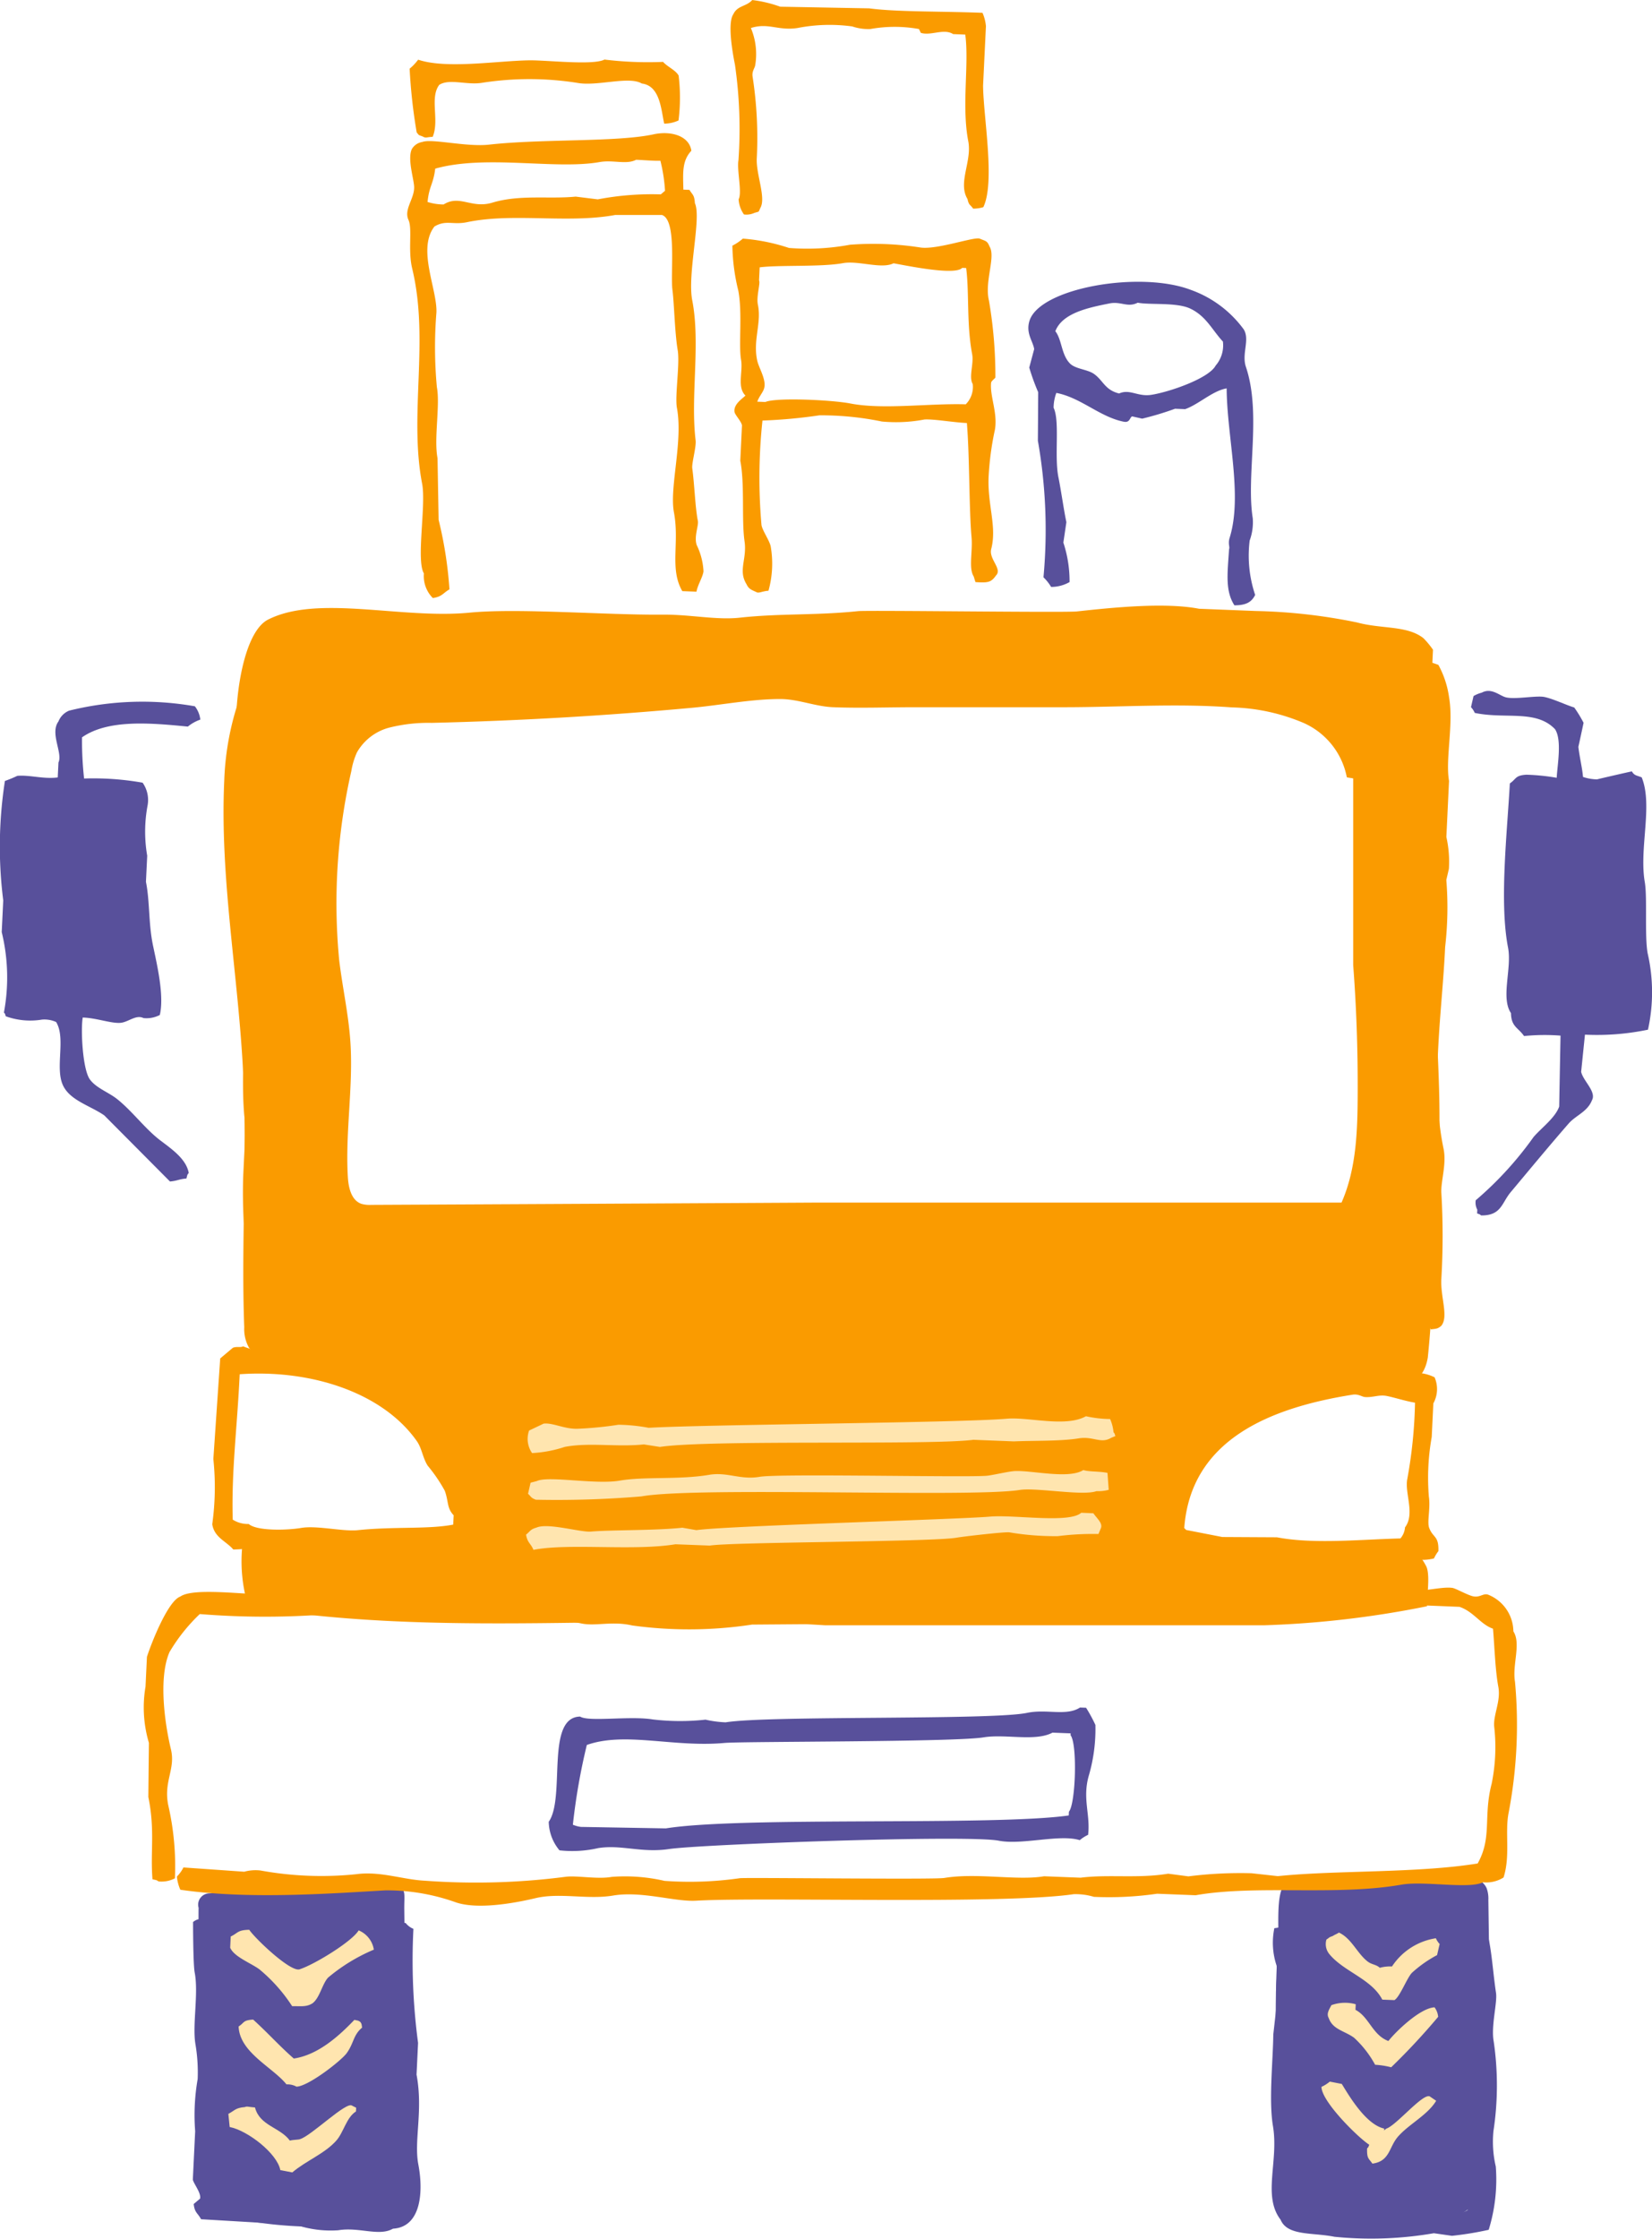 <svg xmlns="http://www.w3.org/2000/svg" width="123.999" height="168" viewBox="0 0 123.999 168"><g transform="translate(-515.54 -622.064)"><path d="M611.859,786.524a2.768,2.768,0,0,0,3.267,2.8q2.973.217,5.958.186c1.679-.017,3.527-.164,4.718-1.347,1.3-1.29,1.355-3.336,1.329-5.166l-.251-17.682a2.262,2.262,0,0,0-.128-.875c-.34-.786-1.378-.924-2.235-.937q-4.736-.074-9.47.2c-.862.049-2.834-.2-3.481.485-.627.67-.4,3.2-.461,4.1A85.605,85.605,0,0,0,611.859,786.524Z" transform="translate(0.376 -0.698)" fill="#58509b"/><path d="M546.437,784.366a9.447,9.447,0,0,1-.138,2.806,3.155,3.155,0,0,1-1.653,2.165,4.656,4.656,0,0,1-1.58.291,31.968,31.968,0,0,1-9.327-.295,4.249,4.249,0,0,1-2.909-1.75,4.145,4.145,0,0,1-.415-1.818,59.852,59.852,0,0,1,.431-6.758c.269-4.364-.473-8.731-.4-13.1a.849.849,0,0,1,.843-1.084,67.35,67.35,0,0,1,13.438-.627c1.415.092,1.143.472,1.158,1.827q.02,1.749.052,3.5.065,3.5.179,6.99Q546.244,780.438,546.437,784.366Z" transform="translate(0 -0.698)" fill="#58509b"/><path d="M623.2,672.961a2.513,2.513,0,0,0-.49-1.141,2.661,2.661,0,0,0-1.126-.629,41.851,41.851,0,0,0-14.2-2.363l-39.439.528q-12.191-.746-24.415-.474a14.5,14.5,0,0,0-3.568.283,9.867,9.867,0,0,1-2.621.492,3.379,3.379,0,0,0-.952.107,2.281,2.281,0,0,0-1.315,1.263c-.369.794-.426,1.567-.864,2.328a11.642,11.642,0,0,0-.978,2.347,21,21,0,0,0-.859,5.262c-.344,7.347,1.062,14.655,1.421,22,.31,6.339-.161,12.695.079,19.037a2.857,2.857,0,0,0,.354,1.528,2.483,2.483,0,0,0,1.142.807c2.084.871,4.448.854,6.562,1.651,3.316,1.251,5.553,4.291,7.6,7.177a6.163,6.163,0,0,1,1.127,2.146,2.1,2.1,0,0,1-.706,2.187,3.126,3.126,0,0,1-1.77.354l-14.386.014a11.509,11.509,0,0,0,.382,5.084c14.255,2.391,28.87.485,43.295,1.411h32.959a73.136,73.136,0,0,0,12.22-1.428c-.021-.728.263-2.395-.071-3.021-.482-.9-.446-.619-1.629-.745-1.87-.2-3.8-.115-5.679-.254a98.325,98.325,0,0,1-10.894-1.42,2.269,2.269,0,0,1-.963-.341c-.876-.657-.393-2.045.239-2.937a18.739,18.739,0,0,1,15.155-7.766c2.059.013,3.54-.081,3.9-2.173a72.984,72.984,0,0,0,.383-7.686c.214-3.381.488-6.762.495-10.15.008-4.344-.423-8.682-.342-13.025C623.376,686.574,624.76,679.626,623.2,672.961Zm-6.97,39.685h-39.52q-16.657.093-33.316.171a2.189,2.189,0,0,1-.727-.078c-.76-.264-.972-1.221-1.018-2.021-.2-3.394.423-6.8.187-10.191-.142-2.027-.587-4.02-.833-6.038a44.6,44.6,0,0,1,.907-14.215,5.585,5.585,0,0,1,.422-1.407A3.939,3.939,0,0,1,544.793,677a12.056,12.056,0,0,1,3.151-.348q9.778-.234,19.524-1.13c2.179-.2,4.44-.658,6.627-.659,1.366,0,2.622.562,3.993.615,2.025.078,4.069,0,6.094,0h11.193c4.21,0,8.424-.3,12.622.012a14.7,14.7,0,0,1,5.343,1.146,5.623,5.623,0,0,1,3.293,4.1c.158.038.32.047.477.085v14c.239,3.119.345,6.247.338,9.375C617.442,707.061,617.39,710.027,616.235,712.646Z" transform="translate(0 -0.35)" fill="#fa9b00"/><path d="M602.608,738.949c1.581.011,3.424.2,5.151.343a23.714,23.714,0,0,1,3.945.156l5.607.361c1.145,0,3.511-.73,4.42-.246a3.555,3.555,0,0,0,1.068-.1,2.68,2.68,0,0,1,.331-.548c.036-1.157-.39-.985-.678-1.708-.2-.448.1-1.47-.038-2.384a17.4,17.4,0,0,1,.215-4.475l.121-2.517a2.221,2.221,0,0,0,.094-1.958,3.215,3.215,0,0,0-1.2-.328c-.718.774-4.837-.2-6.392.168-5.88,1.39-9.962,2.874-12.256,8.344-.252.6-1.345,2.4-.92,3.326A1.831,1.831,0,0,0,602.608,738.949ZM616.7,727.175c.416-.066.691.156.9.176.612.056,1.064-.2,1.675-.074s1.4.385,2.1.5a35.525,35.525,0,0,1-.578,5.722c-.214,1.063.6,2.614-.175,3.636a1.406,1.406,0,0,1-.344.827c-3,.076-6.505.445-9.268-.085l-4.1-.022-2.71-.528-.146-.146C604.544,730.549,610.5,728.157,616.7,727.175Z" transform="translate(0.376 -0.468)" fill="#fa9b00"/><path d="M533.053,738.788c1.517-.04,2.975-.342,4.419-.246,4.182.278,10.52.755,13.827.125.4-1.571-.427-2.878-.868-4.1-1.477-4.087-3.938-7.833-8.363-9.438-2.4-.872-5.866-.626-8.283-1.588-.193.114-.482-.008-.766.11l-.95.8q-.258,3.773-.515,7.546a20.273,20.273,0,0,1-.083,4.9C531.639,737.9,532.5,738.146,533.053,738.788Zm.479-13.152c5.425-.376,10.747,1.408,13.288,5.008.4.57.435,1.241.823,1.854a11.806,11.806,0,0,1,1.278,1.872c.3.807.145,1.3.671,1.848l-.033.7c-1.872.364-4.415.132-7.164.418-1.119.116-3.071-.369-4.249-.168-1.032.177-3.317.246-3.938-.295a2.13,2.13,0,0,1-1.2-.328C532.909,732.823,533.338,729.728,533.532,725.636Z" transform="translate(0 -0.462)" fill="#fa9b00"/><path d="M535.661,668.832c-2.111,1.07-2.8,7.5-2.2,10.7l-.122,2.517c.345,1.682.022,3.952.34,5.618l-.115,2.378c.365,1.773-.155,4.412.029,5.745.539,3.93-.1,7.728.381,11.085l-.182,3.776a41.361,41.361,0,0,0,.306,6.317c.264,1.312-.632,2.612-.023,3.642.142.326.247.313.43.577a2.517,2.517,0,0,0,1.385-.225c.182-2.991-.42-5.95-.642-8.853-.281-3.676.592-7.988-.063-11.352l.156-3.216c-.757-3.67-.057-8.5-.666-11.516q.071-3.08.144-6.16a19.348,19.348,0,0,1,.11-5.46c.257-1.163.138-2.643.778-3.472.895-1.157,2.377-.765,4.174-1.1,3.159-.584,7.471,0,9.936-.31l2.742.108a34.907,34.907,0,0,1,5.193-.076,13.844,13.844,0,0,0,1.974.217,8.277,8.277,0,0,1,1.842-.207,29.089,29.089,0,0,0,5.339.069l2.278.23c2.887-.35,20.394-.108,23.788-.669,1.555-.257,3.353.311,4.571.18,4-.431,10.391-.739,14.638.3l3.656.144a34.948,34.948,0,0,0,4.523,1.159c.242,1.378,1.835,2.166,2.269,3.592.248.814-.22,1.246-.094,1.958.643,3.653-.193,6.681.56,10.53.358,1.829-.454,3.871-.262,5.455a23.664,23.664,0,0,1-.169,3.5c-.135,3.415-.788,8.521.022,12.191.392,1.773-.441,2.842-.07,4.621a8.852,8.852,0,0,1,.363,1.976c-.146.633-.469.805-.678,1.374a8.442,8.442,0,0,0,.632,5.91c.456-.045.517-.051.775-.25.584-.672-.049-2.144.016-3.5a54.938,54.938,0,0,0,.005-6.445c-.067-.865.407-2.187.163-3.357-1.01-4.832-.1-10.263.118-15.127a25.867,25.867,0,0,0,.09-5.041l.193-.833a8.45,8.45,0,0,0-.19-2.39l.2-4.2c-.287-1.692.36-4.237,0-6.3a7.109,7.109,0,0,0-.8-2.414l-.451-.158.047-.979a6.7,6.7,0,0,0-.721-.869c-1.245-.966-3.111-.669-4.981-1.176a41.641,41.641,0,0,0-7.59-.859l-4.266-.168c-2.534-.491-6.419-.1-9.167.2-.881.1-15.648-.1-16.43-.022-3.155.332-5.837.159-8.876.491-1.756.192-3.723-.245-5.789-.227-4.283.037-10.856-.506-14.493-.15C545.663,668.809,539.4,666.936,535.661,668.832Z" transform="translate(0 -0.279)" fill="#fa9b00"/><path d="M589.615,640.561c-.17-.439-.3-.407-.732-.589-.381-.174-3.183.838-4.44.665a22.882,22.882,0,0,0-5.31-.209,17.517,17.517,0,0,1-4.571.24,14.46,14.46,0,0,0-3.463-.7,3.838,3.838,0,0,1-.786.529,15.013,15.013,0,0,0,.446,3.38c.32,1.694.01,4.052.207,5.193.154.893-.321,2.034.328,2.675-.267.26-.905.661-.82,1.229.033.218.5.69.56,1l-.127,2.657c.346,1.791.087,4.45.318,6.037.2,1.362-.5,2.178.149,3.229.172.367.359.415.732.589.19.116.418-.06.917-.1a7.555,7.555,0,0,0,.161-3.356c-.119-.463-.61-1.149-.685-1.568a40.321,40.321,0,0,1,.073-7.844,38.234,38.234,0,0,0,4.274-.392,22.636,22.636,0,0,1,4.69.465,11.375,11.375,0,0,0,3.2-.153c.752-.037,2.178.223,3.179.265.209,2.552.158,6.415.349,8.561.1,1.085-.236,2.322.162,2.949l.132.426c.959.067,1.183.015,1.544-.5.489-.489-.554-1.232-.361-1.976.445-1.714-.3-3.32-.193-5.472a21.974,21.974,0,0,1,.471-3.484c.218-1.267-.385-2.509-.287-3.515.014-.152.3-.329.323-.407a33.4,33.4,0,0,0-.483-5.764C589.221,643.182,590.1,641.329,589.615,640.561ZM587.83,652.4c-2.8-.083-6.185.417-8.661-.062-1.4-.271-5.58-.463-6.378-.112l-.607-.024c.121-.368.4-.665.5-.961.219-.654-.379-1.54-.506-2.121-.337-1.54.34-2.817.049-4.2-.128-.609.205-1.618.088-1.818l.047-.979c1.445-.19,4.612-.013,6.247-.314,1.155-.212,2.895.467,3.8.01.991.175,4.628.938,5.152.344l.3.012c.239,1.833.023,4.205.45,6.463.138.731-.274,1.708.044,2.243A1.85,1.85,0,0,1,587.83,652.4Z" transform="translate(0.199)" fill="#fa9b00"/><path d="M565.2,626.707a26.932,26.932,0,0,1-4.4-.174c-.843.449-4.3.042-5.627.058-2.37.028-6.238.671-8.358-.049a3.857,3.857,0,0,1-.64.675,40.633,40.633,0,0,0,.53,4.785c.2.231.085.165.442.3.268.15.272.047.758.03.523-1.25-.243-2.915.492-3.9.761-.49,2.059.03,3.2-.153a23.034,23.034,0,0,1,7.144,0c1.5.286,3.883-.531,4.862.052,1.377.169,1.448,1.975,1.679,3.009a2.555,2.555,0,0,0,1.076-.238,13.757,13.757,0,0,0,.009-3.362C566.162,627.335,565.494,627.059,565.2,626.707Z" transform="translate(0.112)" fill="#fa9b00"/><path d="M596.515,736.046c-.9.815-5.012.133-6.854.29-2.509.214-19.613.682-22.035,1.014l-1.055-.182c-1.978.217-5.32.159-6.854.29-.789.068-3.229-.677-4.09-.3-.483.139-.464.276-.785.529.1.623.358.653.553,1.143,2.673-.519,7.5.1,10.66-.42l2.579.1c1.624-.274,16.676-.268,18.519-.593.482-.085,3.616-.45,3.972-.4a20.5,20.5,0,0,0,3.634.284,20.645,20.645,0,0,1,3.048-.16c.057-.138.114-.276.172-.413.185-.383-.286-.749-.554-1.143Z" transform="translate(0.184 -0.479)" fill="#ffe5af"/><path d="M599.073,730.262c-.086-.245-.023-.138-.139-.286a3.162,3.162,0,0,0-.256-.991,8.761,8.761,0,0,1-1.814-.211c-1.513.852-4.315.044-5.937.186-3.592.312-22.543.429-26.883.682a13.361,13.361,0,0,0-2.269-.229,27.064,27.064,0,0,1-3.054.3c-.98.041-1.9-.475-2.566-.382l-1.089.517a1.874,1.874,0,0,0,.223,1.691,9.331,9.331,0,0,0,2.454-.464c1.845-.352,3.894.028,5.937-.186l1.207.188c3.767-.566,20.312-.108,23.532-.535l3.035.12c1.471-.066,3.5-.006,4.874-.228,1.084-.175,1.657.434,2.435-.044Z" transform="translate(0.187 -0.449)" fill="#ffe5af"/><path d="M608.621,646.776a8.416,8.416,0,0,0-3.962-2.959c-3.814-1.46-11.358-.151-12.12,2.324-.287.932.26,1.51.355,2.116q-.186.693-.371,1.386a16.8,16.8,0,0,0,.671,1.849q-.01,1.82-.023,3.642a38.516,38.516,0,0,1,.42,10.245,3.544,3.544,0,0,1,.574.723,2.774,2.774,0,0,0,1.385-.366,9.29,9.29,0,0,0-.466-2.961q.114-.765.226-1.532c-.209-1-.382-2.3-.6-3.386-.315-1.583.123-4.2-.359-5.2a3.261,3.261,0,0,1,.206-1.113c1.86.361,3.264,1.809,5.064,2.162.474.093.443-.339.627-.4l.752.17a22.725,22.725,0,0,0,2.467-.743l.759.03c1.029-.366,2.054-1.377,3.115-1.559.02,3.632,1.214,8.045.221,11.219-.136.436.034.7-.04.839-.115,1.808-.307,3.113.4,4.219.866,0,1.288-.232,1.558-.779a9.256,9.256,0,0,1-.412-4.08,4,4,0,0,0,.232-1.672c-.516-3.239.68-7.827-.518-11.37C608.456,648.6,609.1,647.551,608.621,646.776Zm-2.107,2.719c-.507.954-3.423,1.969-4.817,2.192-1.028.165-1.621-.463-2.428-.1-1.084-.266-1.193-.988-1.9-1.476-.491-.337-1.382-.36-1.787-.771-.659-.669-.6-1.782-1.1-2.426.529-1.378,2.512-1.77,4.052-2.082.883-.178,1.358.332,2.131-.056.9.177,2.914-.041,3.931.436,1.208.567,1.641,1.595,2.464,2.479A2.327,2.327,0,0,1,606.514,649.495Z" transform="translate(0.272)" fill="#58509b"/><path d="M638.621,688.527c-.436-2.546.624-5.752-.231-7.855-.358-.148-.554-.123-.738-.45-.361.073-2.6.588-2.613.6a3.544,3.544,0,0,1-1.055-.182c-.049-.646-.259-1.483-.348-2.256q.2-.9.391-1.806a9.5,9.5,0,0,0-.7-1.149c-.654-.2-1.568-.649-2.242-.789-.6-.123-2.193.2-2.89.026-.473-.118-1.08-.747-1.807-.351a2.379,2.379,0,0,0-.62.256l-.192.833a1.506,1.506,0,0,1,.283.431c2.312.485,4.6-.267,6.022,1.219.542.8.171,2.748.129,3.648a16.2,16.2,0,0,0-2.269-.23c-.866.052-.744.313-1.248.652-.212,3.817-.792,8.93-.135,12.324.3,1.554-.564,3.76.22,4.913.016,1.031.551,1.088.981,1.72a15.369,15.369,0,0,1,2.738-.032q-.052,2.66-.1,5.321c-.3.861-1.38,1.636-1.934,2.3a26.083,26.083,0,0,1-4.332,4.733,1.127,1.127,0,0,0,.119.706l-.014.279c.258.1.147.033.3.152,1.519.019,1.545-.938,2.211-1.734,1.423-1.7,2.874-3.457,4.352-5.153.547-.628,1.412-.881,1.756-1.752.356-.641-.649-1.433-.81-2.134q.142-1.395.286-2.791a18.756,18.756,0,0,0,4.73-.373,13.038,13.038,0,0,0-.028-5.746C638.6,692.494,638.821,689.7,638.621,688.527Z" transform="translate(0.376 -0.281)" fill="#58509b"/><path d="M615.1,773.21c-.183.354-.387.639-.2.973.3.866,1.208.96,1.905,1.476a7.817,7.817,0,0,1,1.575,2.024,6.384,6.384,0,0,1,1.207.188,50.144,50.144,0,0,0,3.525-3.784,1.407,1.407,0,0,0-.27-.712c-1.084.043-2.938,1.844-3.465,2.526-1.211-.456-1.435-1.8-2.472-2.34l.02-.419A3.022,3.022,0,0,0,615.1,773.21Z" transform="translate(0.376 -0.698)" fill="#ffe5af"/><path d="M618.176,785.1c1.32-.174,1.234-1.239,1.922-2.026.816-.935,2.225-1.619,2.865-2.689l-.442-.3c-.451-.419-2.546,2.163-3.307,2.392l-.158.134.006-.14c-1.351-.3-2.575-2.353-3.183-3.349l-.9-.175a2.764,2.764,0,0,1-.627.395c.017,1.106,2.732,3.79,3.591,4.345-.109.238-.036.136-.165.274C617.759,784.727,617.885,784.685,618.176,785.1Z" transform="translate(0.376 -0.698)" fill="#ffe5af"/><path d="M619.647,770.307a2.973,2.973,0,0,0-.917.1c-.251-.245-.59-.232-.89-.456-.8-.6-1.213-1.74-2.176-2.187-.121.091-.347.171-.468.261-.334.115-.227.113-.469.262a1.186,1.186,0,0,0,.25,1.131c1.083,1.287,3.145,1.837,3.942,3.378l.91.036c.406-.233.937-1.659,1.315-2.05a9.135,9.135,0,0,1,1.887-1.327l.192-.833a1.492,1.492,0,0,1-.283-.431A4.815,4.815,0,0,0,619.647,770.307Z" transform="translate(0.376 -0.698)" fill="#ffe5af"/><path d="M627.262,782.657a22.745,22.745,0,0,0,.019-6.725c-.214-1.144.283-2.908.174-3.636-.316-2.11-.345-4.2-1.09-5.787l-.607-.024c-1.183,1.655.171,4.61-.025,6.864-.226,2.6-.017,6.456-.154,9.522-.078,1.777.273,4.289-.083,4.9a1.425,1.425,0,0,1-.192.833c-1.2.717-7.8.63-8.991.486-1.989-.242-3.45-.053-3.878-1.555-.6-.857-.51-4.1-.49-5.624l.115-2.377c-.25-1.154.33-2.522.181-3.776a12.4,12.4,0,0,1,.366-4.469c.3-1.291-.184-2.253-.128-3.648a1.413,1.413,0,0,1-.587-.444c-.566.072-.507.177-1.076.238a5.4,5.4,0,0,0,.169,2.809c.119.691-.166,1.853.018,2.8q-.133,1.185-.266,2.371c-.022,1.985-.348,4.946-.025,6.865.444,2.65-.8,5.243.574,7.029.51,1.233,2.4.945,4.043,1.28a27.635,27.635,0,0,0,7.461-.266l1.358.194a24.092,24.092,0,0,0,2.758-.452,12.783,12.783,0,0,0,.532-4.743A8.19,8.19,0,0,1,627.262,782.657Z" transform="translate(0.376 -0.698)" fill="#58509b"/><path d="M598.483,733.041c-.615-.131-1.339-.072-1.814-.212-1.108.7-3.915,0-5.171.076-.446.029-1.489.274-1.993.342-1.168.159-15.625-.173-17.126.087-1.45.251-2.437-.38-3.793-.149-2.264.384-4.84.114-6.709.435-1.837.317-5.354-.384-6.234.035l-.462.121-.192.834c.264.228.177.286.587.443a76.089,76.089,0,0,0,7.916-.248c4.12-.748,24.708.1,28.394-.483,1.256-.2,4.731.465,5.772.088a3.045,3.045,0,0,0,.917-.1Q598.529,733.673,598.483,733.041Z" transform="translate(0.185 -0.464)" fill="#ffe5af"/><path d="M529.534,710.766c.074-.285.051-.268.172-.414-.185-1.081-1.37-1.857-2.162-2.467-1.139-.877-2.071-2.166-3.2-3.069-.651-.523-1.575-.827-2.056-1.482-.545-.741-.7-3.709-.538-4.645,1.023.025,2.189.474,2.87.393.574-.068,1.138-.628,1.689-.353a2.157,2.157,0,0,0,1.227-.232c.34-1.456-.206-3.753-.51-5.205-.35-1.667-.231-3.287-.531-4.785l.094-1.957a10.634,10.634,0,0,1,.03-3.782,2.255,2.255,0,0,0-.375-1.7,21.16,21.16,0,0,0-4.393-.313,26.358,26.358,0,0,1-.155-3.089c1.954-1.371,5.165-1.08,7.943-.807a3.067,3.067,0,0,1,.937-.524,1.983,1.983,0,0,0-.409-1,22.783,22.783,0,0,0-9.439.328,1.452,1.452,0,0,0-.8.809c-.659.895.336,2.363,0,3.083l-.054,1.119c-1.074.138-2.093-.2-3.034-.12a9.059,9.059,0,0,1-.931.384,32.111,32.111,0,0,0-.126,8.962l-.114,2.378a14.351,14.351,0,0,1,.166,6.031c.116.149.055.037.139.286a5.406,5.406,0,0,0,2.724.248,2.153,2.153,0,0,1,1.055.181c.755,1.24-.116,3.461.53,4.785.544,1.114,2.048,1.5,3.086,2.224q2.465,2.478,4.93,4.958C528.886,710.936,528.953,710.815,529.534,710.766Z" transform="translate(0 -0.278)" fill="#58509b"/><path d="M546.806,778.423l.114-2.378a46.908,46.908,0,0,1-.349-8.56,1.434,1.434,0,0,1-.587-.444l-.91-.036c-.581,1.117-.05,3.025.1,4.348a47.569,47.569,0,0,1-.213,10.78c-.245,1.295.459,3.77-.387,4.889-.083,1.156-1.545,1.8-2.811,1.57-.7-.126-1.651.235-2.435.044-2.982-.728-5.548-.593-7.5-2.117a17.858,17.858,0,0,0-.287-3.515,5.025,5.025,0,0,1,.246-1.951,12.259,12.259,0,0,0,.036-3.922c-.246-1.739.328-3.079.063-4.481-.253-1.335.4-3.1-.26-4.074l.013-.28c-.122.146-.1.126-.172.414-.257-.414-.155-1.545-.223-1.69l-.138-.286c-.587-.009-.773,0-1.075.238,0,0,0,3.174.122,3.788.3,1.572-.177,3.869.048,5.326a12.692,12.692,0,0,1,.176,2.669,15.733,15.733,0,0,0-.188,3.916l-.175,3.636c.083.334.65,1.024.54,1.423l-.475.4c.069.659.3.666.553,1.143l7.124.421a8.184,8.184,0,0,0,3.172.406c1.572-.259,3.06.484,4.11-.118,2.152-.13,2.281-2.849,1.9-4.829C546.6,783.353,547.313,781.128,546.806,778.423Z" transform="translate(0 -0.698)" fill="#58509b"/><path d="M626.853,763.991a2.433,2.433,0,0,0,1.543-.359c.529-1.638.082-3.409.388-4.889a35.168,35.168,0,0,0,.472-9.79c-.221-1.281.473-2.867-.122-3.788a3,3,0,0,0-1.852-2.735c-.4-.183-.648.247-1.225.092-.431-.116-1.265-.586-1.5-.619-.833-.119-2.306.347-3.211.154a17.081,17.081,0,0,0-3.634-.564,26.419,26.419,0,0,1-5.655.2c-1.449-.241-2.961.261-4.753.514-1.01.142-2.281-.127-3.668.136a32.553,32.553,0,0,1-7.5.546,39.7,39.7,0,0,0-8.547.084l-18.408.039c-.831.146-2.539-.278-3.509,0a7.13,7.13,0,0,1-2,.342c-1.617-.293-3.352.1-4.72-.186a16.246,16.246,0,0,0-3.5-.277,3.582,3.582,0,0,1-1.357-.334l-4.727-.046c-1.057.11-2.227-.206-3.045-.12-3.064.322-7.452-.052-10.68,0-1.725.028-5.592-.529-6.567.162-.916.309-2.159,3.438-2.507,4.525l-.107,2.238a9.285,9.285,0,0,0,.255,4.213q-.023,2.031-.043,4.062c.512,2.5.143,4.1.312,6.177.31.068.292.046.451.158a2.163,2.163,0,0,0,1.232-.232,20.451,20.451,0,0,0-.5-5.484c-.366-1.8.562-2.706.2-4.2-.447-1.849-.956-5.335-.106-7.291a13.125,13.125,0,0,1,2.273-2.853,60.755,60.755,0,0,0,10.071-.024c1.359-.194,3.461.445,4.561.32a41.017,41.017,0,0,1,8.7-.079c1.618.323,3.549.124,5.316.49,1.072.222,2.3-.2,3.807.149a31.383,31.383,0,0,0,9-.066l16.275-.123a26.953,26.953,0,0,0,3.509,0c.022,0,.92-.244.927-.244a16.549,16.549,0,0,0,3.045.12l7.184-.278c2.995-.644,6.214-.928,9.528-1.447a29.563,29.563,0,0,1,3.8.29c1.8.031,4.615-.177,6.394.251l2.437.1c1.07.363,1.57,1.313,2.514,1.64.113,1.254.159,3.06.4,4.36.208,1.116-.43,2.167-.3,3.071a13.715,13.715,0,0,1-.2,4.2c-.646,2.477.05,4.023-1.051,5.984-4.528.736-10.683.5-15,.951l-1.973-.218a30.953,30.953,0,0,0-4.74.234l-1.516-.2c-2.289.375-4.439.034-6.575.3l-2.741-.107c-1.986.343-5.058-.278-7.481.126-.809.134-14.8-.043-15.355.019a26.459,26.459,0,0,1-5.655.2,13.189,13.189,0,0,0-3.951-.3c-1.091.2-2.674-.125-3.51,0a52.371,52.371,0,0,1-10.541.287c-1.651-.081-3.34-.737-5.163-.484a25.474,25.474,0,0,1-7.157-.281,3.181,3.181,0,0,0-1.224.092l-4.562-.32a2.63,2.63,0,0,1-.491.681,3.172,3.172,0,0,0,.258.991c4.985.724,10.884.313,15.406.046a15.429,15.429,0,0,1,5.3.909c1.815.6,4.9-.074,5.966-.326,1.81-.43,3.908.128,5.806-.192,2.148-.362,4.635.479,6.237.385,4.888-.287,23.03.294,28.345-.489a4.8,4.8,0,0,1,1.516.2,25.151,25.151,0,0,0,4.74-.234l2.894.114c4.548-.8,10.566.063,15.446-.794C622.448,763.872,625.8,764.522,626.853,763.991Z" transform="translate(0 -0.698)" fill="#fa9b00"/><path d="M564.483,632.143c-2.735.595-8.4.33-12.35.774-1.685.189-4.291-.47-5.006-.2a1.114,1.114,0,0,0-.786.529c-.341.735.133,2.171.17,2.809.051.9-.791,1.7-.425,2.506.31.678-.055,2.261.281,3.654,1.3,5.381-.256,10.953.745,16.142.311,1.613-.463,5.75.133,6.731a2.324,2.324,0,0,0,.671,1.848c.7-.1.762-.377,1.247-.651a30.3,30.3,0,0,0-.813-5.216q-.042-2.314-.082-4.627c-.285-1.47.207-3.97-.049-5.327a32.336,32.336,0,0,1-.034-5.606c.07-1.736-1.465-4.762-.147-6.451.874-.517,1.368-.1,2.448-.324,3.464-.723,7.55.117,11.122-.541l3.5,0c1.15.362.624,4.373.794,5.636.126.94.173,3.227.392,4.5.177,1.031-.222,3.452-.057,4.341.472,2.537-.576,5.966-.224,7.838.434,2.308-.347,4.23.628,5.909l1.062.042c.105-.544.458-1.057.529-1.52a5.06,5.06,0,0,0-.512-1.982c-.212-.648.16-1.446.087-1.818-.2-.991-.251-2.719-.419-3.94-.051-.371.311-1.6.252-2.092-.4-3.315.381-7.24-.255-10.518-.382-1.972.712-6.182.2-7.279-.04-.632-.168-.605-.408-1l-.456-.018c-.024-1.231-.122-2.14.6-2.919C567.152,632.232,565.754,631.866,564.483,632.143Zm.543,4.505a21.618,21.618,0,0,0-4.73.374l-1.662-.206c-1.966.2-4.188-.171-6.254.454-1.56.471-2.447-.623-3.654.136a4.1,4.1,0,0,1-1.207-.188c.118-1.2.432-1.318.576-2.5,3.8-1.071,9.026.092,12.336-.494,1.023-.181,2.007.212,2.744-.172.8.036,1.356.092,1.821.072a12.092,12.092,0,0,1,.347,2.255Z" transform="translate(0.113)" fill="#fa9b00"/><path d="M557.348,761.465a8.71,8.71,0,0,0,2.9-.166c1.732-.28,3.261.377,5.317.07,2.376-.356,22.412-1.085,24.752-.627,1.765.344,4.572-.511,6.083-.04a2.737,2.737,0,0,1,.626-.4c.186-1.532-.453-2.734.064-4.481a12.449,12.449,0,0,0,.484-3.764,11.213,11.213,0,0,0-.7-1.289l-.455-.018c-1.02.665-2.507.094-3.971.4-2.652.562-19.4.185-22.629.711a8.357,8.357,0,0,1-1.51-.2,17.566,17.566,0,0,1-3.952-.016c-1.687-.285-4.812.2-5.461-.216-2.623.05-1.078,6.074-2.355,7.894A3.431,3.431,0,0,0,557.348,761.465Zm2.052-7.906c2.88-1.019,6.5.2,10.343-.152,1.344-.123,17.251-.059,19.423-.417,1.658-.274,3.894.334,5.185-.356l1.365.054-.007.14c.521.665.385,5.127-.123,5.74l-.013.28c-5.592.8-24.567.057-30.242.97l-6.378-.111a2.321,2.321,0,0,1-.6-.164A46.574,46.574,0,0,1,559.4,753.559Z" transform="translate(0.187 -0.569)" fill="#58509b"/><path d="M542.587,774.473c-.158-.112-.136-.093-.448-.158-1.078,1.126-2.68,2.627-4.547,2.9-1.085-.945-1.986-1.965-3.052-2.922-.78.05-.634.222-1.089.517.073,1.96,2.565,3.061,3.592,4.345a1.4,1.4,0,0,1,.751.17c.887-.017,3.366-1.954,3.769-2.513.551-.765.479-1.349,1.156-1.916C542.672,774.609,542.694,774.628,542.587,774.473Z" transform="translate(0 -0.698)" fill="#ffe5af"/><path d="M538.062,783.262c-.1.054-.469.035-.766.11-.743-1.009-2.258-1.1-2.617-2.485-.467-.034-.608-.107-.758-.03-.715.057-.765.263-1.241.511l.1.985c1.343.262,3.565,1.979,3.8,3.233l.9.175c1-.862,2.439-1.407,3.306-2.391.554-.628.748-1.727,1.473-2.184l.014-.28-.3-.151C541.568,780.38,538.91,783.016,538.062,783.262Z" transform="translate(0 -0.698)" fill="#ffe5af"/><path d="M542.461,767.6c-.5.837-3.308,2.552-4.4,2.909-.646.32-3.425-2.347-3.811-2.953-.884.016-.834.236-1.392.505l-.04.84c.295.692,1.582,1.162,2.2,1.628a12.121,12.121,0,0,1,2.451,2.759c.647-.013,1.065.08,1.531-.22.542-.409.714-1.417,1.156-1.916a13.355,13.355,0,0,1,3.445-2.106A1.881,1.881,0,0,0,542.461,767.6Z" transform="translate(0 -0.698)" fill="#ffe5af"/><path d="M589.089,623.026c-3.056-.122-6.428-.056-8.5-.335l-6.683-.124a9.428,9.428,0,0,0-2.1-.5c-.446.5-1.109.4-1.419,1.064-.442.639-.081,2.788.122,3.788a33.74,33.74,0,0,1,.264,7.157c-.136.735.288,2.43.011,2.943a2.184,2.184,0,0,0,.4,1.136,1.422,1.422,0,0,0,.766-.109c.436-.146.286-.007.475-.4.416-.756-.322-2.476-.281-3.654a30.031,30.031,0,0,0-.311-6.178c-.062-.388.151-.625.192-.833a5.048,5.048,0,0,0-.321-2.815c1.309-.418,2.04.221,3.5,0a12.47,12.47,0,0,1,4.11-.118,3.739,3.739,0,0,0,1.359.194,10.262,10.262,0,0,1,3.647,0c.046.095.093.19.139.286.75.245,1.724-.354,2.427.095l.91.036c.3,2.236-.288,5.342.225,8,.292,1.512-.8,3.107-.057,4.341.107.493.194.386.422.717a2.538,2.538,0,0,0,.765-.11c.9-1.864.008-6.735-.019-9.108l.215-4.475A3.188,3.188,0,0,0,589.089,623.026Z" transform="translate(0.197)" fill="#fa9b00"/></g></svg>
